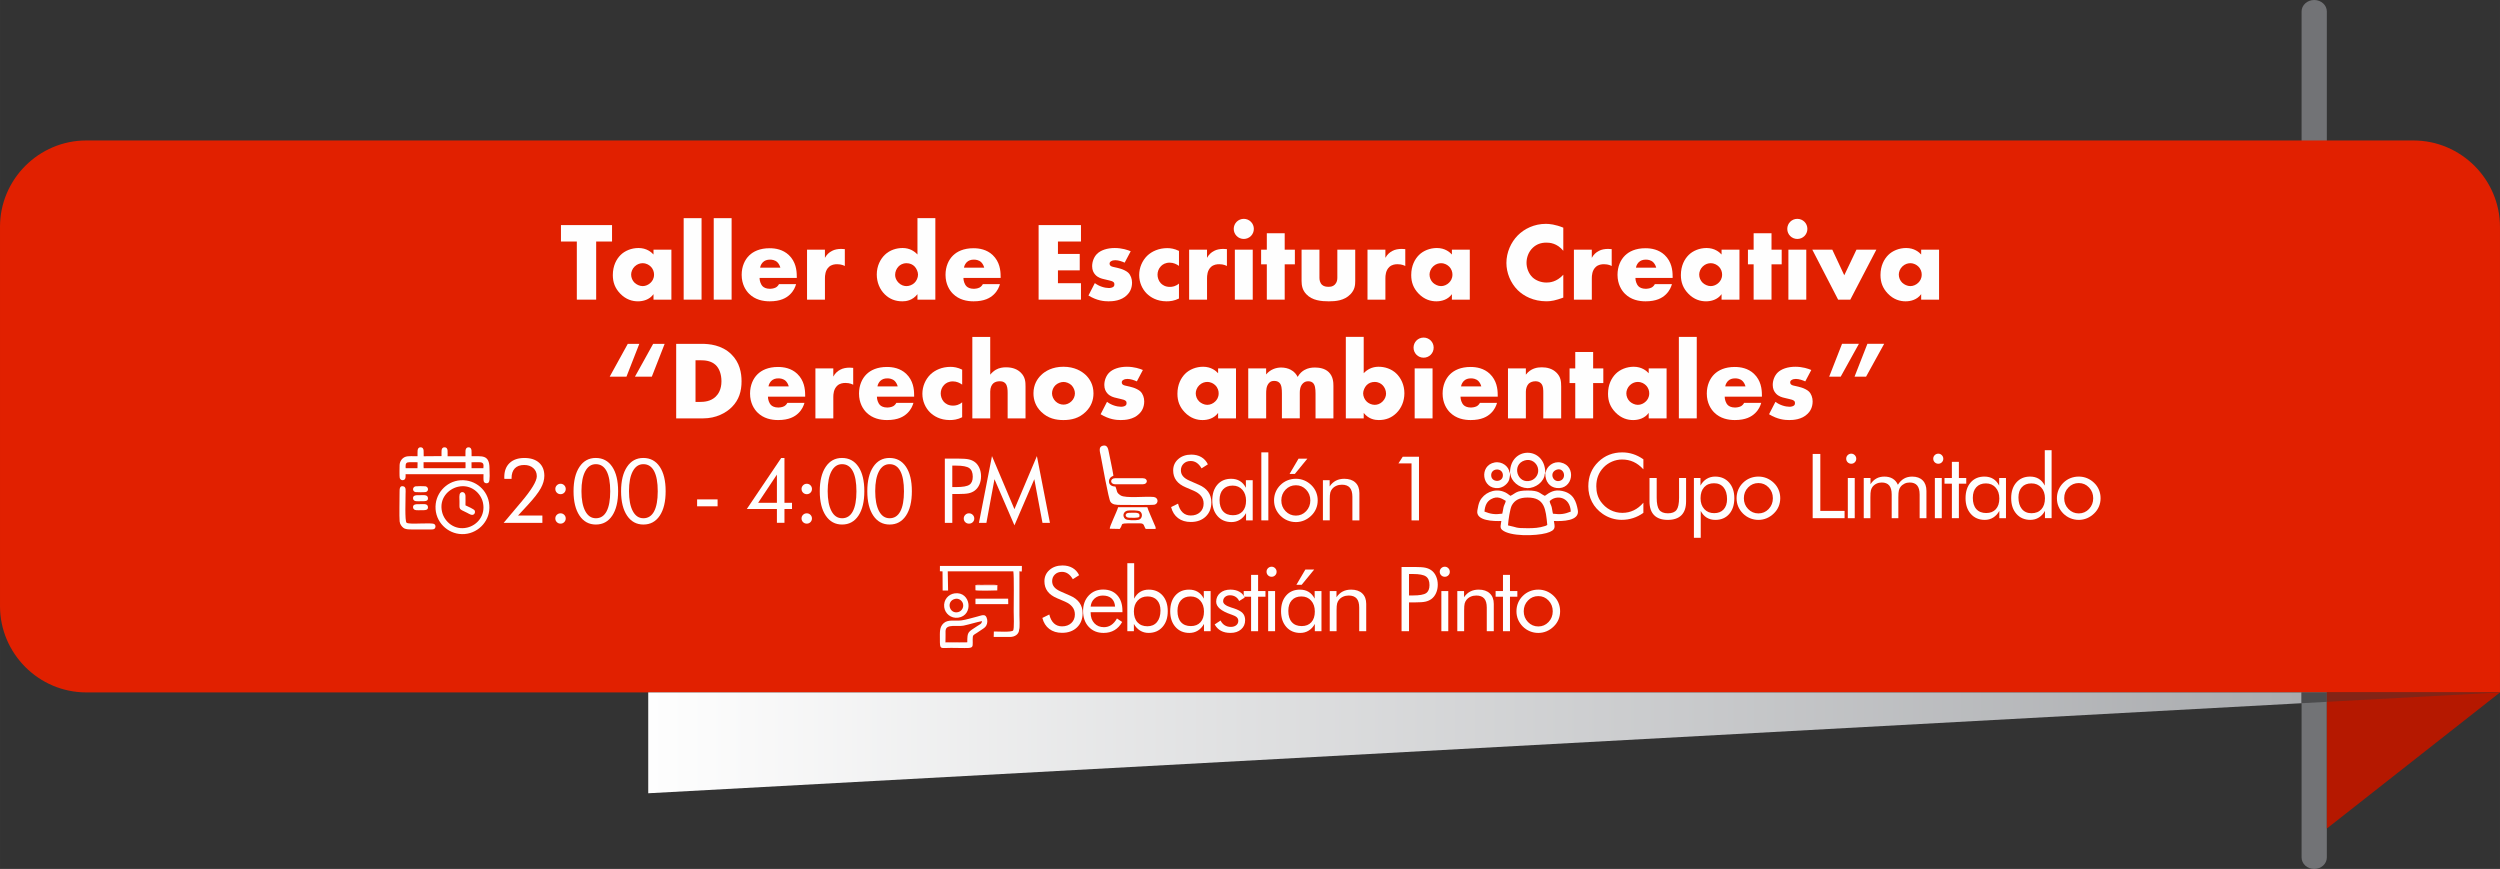 <?xml version="1.0" encoding="UTF-8"?>
<!DOCTYPE svg PUBLIC "-//W3C//DTD SVG 1.1//EN" "http://www.w3.org/Graphics/SVG/1.1/DTD/svg11.dtd">
<!-- Creator: CorelDRAW -->
<svg xmlns="http://www.w3.org/2000/svg" xml:space="preserve" width="96.147mm" height="33.419mm" version="1.1" style="shape-rendering:geometricPrecision; text-rendering:geometricPrecision; image-rendering:optimizeQuality; fill-rule:evenodd; clip-rule:evenodd"
viewBox="0 0 2215.41 770.04"
 xmlns:xlink="http://www.w3.org/1999/xlink"
 xmlns:xodm="http://www.corel.com/coreldraw/odm/2003">
 <rect x="0" y="0" width="2215.41" height="770.04" fill="#333333" stroke="none"/>
 <defs>
  <style type="text/css">
   <![CDATA[
    .fil4 {fill:#4B4B4D}
    .fil0 {fill:#727376}
    .fil5 {fill:#822416}
    .fil2 {fill:#B51800}
    .fil7 {fill:#FEFEFE}
    .fil1 {fill:#E12000;fill-rule:nonzero}
    .fil6 {fill:#FEFEFE;fill-rule:nonzero}
    .fil3 {fill:url(#id0)}
   ]]>
  </style>
  <linearGradient id="id0" gradientUnits="userSpaceOnUse" x1="2039.58" y1="613.55" x2="574.44" y2="613.55">
   <stop offset="0" style="stop-opacity:1; stop-color:#A9ABAE"/>
   <stop offset="1" style="stop-opacity:1; stop-color:#FEFEFE"/>
  </linearGradient>
 </defs>
 <g id="Capa_x0020_1">
  <g id="_2590070407072">
   <g id="_2626820128224">
    <g>
     <path class="fil0" d="M2050.77 0l0 0c6.18,0 11.19,4.56 11.19,10.17l0 749.7c0,5.61 -5.01,10.17 -11.19,10.17l0 0c-6.18,-0 -11.19,-4.56 -11.19,-10.18l0 -749.69c-0,-5.62 5.01,-10.17 11.19,-10.17z"/>
     <path class="fil1" d="M2138.68 124.48l-2062.21 0c-42.06,0 -76.47,34.41 -76.47,76.47l0 336.17c0,42.06 34.41,76.47 76.47,76.47l2138.93 0 0 -412.39c0,-42.2 -34.53,-76.72 -76.72,-76.72z"/>
     <polygon class="fil2" points="2061.95,613.6 2215.41,613.6 2061.95,734.22 "/>
     <polygon class="fil3" points="574.44,613.6 2039.58,613.6 2039.58,623.17 574.44,702.96 "/>
     <polygon class="fil4" points="2039.58,613.6 2061.95,613.6 2061.95,621.95 2039.58,623.17 "/>
     <polygon class="fil5" points="2061.95,613.6 2215.41,613.6 2061.95,621.95 "/>
    </g>
    <polygon class="fil6" points="542.36,214.03 542.36,199.47 497.1,199.47 497.1,214.03 511.16,214.03 511.16,265.53 528.3,265.53 528.3,214.03 "/>
    <path id="_1" class="fil6" d="M579.1 225.52c-1.88,-2.08 -6.14,-5.74 -13.27,-5.74 -6.34,0 -12.18,2.47 -15.94,6.24 -3.56,3.56 -6.83,9.41 -6.83,17.73 0,6.64 2.08,11.69 6.34,16.24 5.35,5.65 11.19,7.03 15.94,7.03 4.36,0 10.1,-1.29 13.77,-6.34l0 4.85 15.85 0 0 -44.27 -15.85 0 0 4.26zm-9.71 7.72c3.37,0 5.65,1.49 7.13,2.87 2.47,2.38 3.07,5.15 3.07,7.23 0,3.57 -1.58,5.74 -2.97,7.13 -1.98,1.98 -4.56,3.07 -7.13,3.07 -2.67,0 -5.45,-1.38 -7.13,-2.97 -1.98,-1.88 -3.07,-4.65 -3.07,-7.23 0,-2.28 0.99,-5.15 3.17,-7.23 2.28,-2.18 4.95,-2.87 6.93,-2.87z"/>
    <polygon id="_2" class="fil6" points="605.84,193.33 605.84,265.53 621.69,265.53 621.69,193.33 "/>
    <polygon id="_3" class="fil6" points="632.48,193.33 632.48,265.53 648.32,265.53 648.32,193.33 "/>
    <path id="_4" class="fil6" d="M706.06 244.63c0,-4.95 -0.79,-12.68 -7.03,-18.62 -5.25,-4.95 -11.88,-6.04 -17.03,-6.04 -8.72,0 -14.46,2.87 -18.12,6.44 -3.86,3.76 -6.64,9.71 -6.64,17.13 0,8.42 3.67,13.87 6.54,16.74 5.45,5.45 12.48,6.74 18.32,6.74 9.61,0 14.76,-2.97 18.02,-6.14 3.27,-3.17 4.65,-6.64 5.35,-9.11l-15.15 0c-0.69,1.38 -1.78,2.38 -2.77,2.97 -1.98,1.09 -4.76,1.19 -5.15,1.19 -3.56,0 -5.54,-1.19 -6.53,-2.18 -1.88,-1.88 -2.77,-5.05 -2.77,-7.43l32.98 0 0 -1.68zm-32.48 -7.43c0.3,-1.98 1.29,-3.56 2.38,-4.75 1.68,-1.68 3.76,-2.38 6.44,-2.38 1.59,0 4.46,0.3 6.54,2.38 1.19,1.19 2.18,3.07 2.58,4.75l-17.93 0z"/>
    <path id="_5" class="fil6" d="M715.18 265.53l15.85 0 0 -18.91c0,-2.38 0.2,-7.03 3.56,-10.1 2.28,-2.08 5.15,-2.38 7.23,-2.38 3.86,0 6.04,1.19 6.83,1.59l0 -14.95c-2.08,-0.1 -2.77,-0.2 -3.17,-0.2 -2.97,0 -5.84,0.5 -8.22,1.78 -2.38,1.19 -4.65,3.17 -6.24,6.14l0 -7.23 -15.85 0 0 44.27z"/>
    <path id="_6" class="fil6" d="M828.87 193.33l-15.85 0 0 32.19c-2.87,-3.07 -7.13,-5.74 -13.17,-5.74 -5.45,0 -11.29,1.78 -15.65,5.94 -4.06,3.86 -7.23,10 -7.23,17.53 0,7.03 2.68,13.27 7.13,17.63 4.16,4.06 9.21,6.14 15.55,6.14 3.07,0 8.91,-0.59 13.37,-6.34l0 4.85 15.85 0 0 -72.2zm-25.55 60.21c-2.28,0 -4.85,-0.79 -7.03,-2.97 -2.08,-2.08 -3.07,-4.65 -3.07,-6.93 0,-2.97 1.29,-5.74 3.07,-7.53 1.38,-1.39 3.66,-2.87 7.03,-2.87 2.97,0 5.45,1.09 7.23,2.97 1.59,1.68 2.97,4.65 2.97,7.13 0,2.68 -1.29,5.65 -3.37,7.53 -1.68,1.49 -4.26,2.67 -6.83,2.67z"/>
    <path id="_7" class="fil6" d="M886.71 244.63c0,-4.95 -0.79,-12.68 -7.03,-18.62 -5.25,-4.95 -11.88,-6.04 -17.03,-6.04 -8.72,0 -14.46,2.87 -18.12,6.44 -3.86,3.76 -6.64,9.71 -6.64,17.13 0,8.42 3.67,13.87 6.54,16.74 5.45,5.45 12.48,6.74 18.32,6.74 9.61,0 14.76,-2.97 18.02,-6.14 3.27,-3.17 4.65,-6.64 5.35,-9.11l-15.15 0c-0.69,1.38 -1.78,2.38 -2.77,2.97 -1.98,1.09 -4.76,1.19 -5.15,1.19 -3.56,0 -5.54,-1.19 -6.53,-2.18 -1.88,-1.88 -2.77,-5.05 -2.77,-7.43l32.98 0 0 -1.68zm-32.48 -7.43c0.3,-1.98 1.29,-3.56 2.38,-4.75 1.68,-1.68 3.76,-2.38 6.44,-2.38 1.59,0 4.46,0.3 6.54,2.38 1.19,1.19 2.18,3.07 2.58,4.75l-17.93 0z"/>
    <polygon id="_8" class="fil6" points="957.91,199.47 920.38,199.47 920.38,265.53 957.91,265.53 957.91,250.97 937.51,250.97 937.51,239.58 956.82,239.58 956.82,225.03 937.51,225.03 937.51,214.03 957.91,214.03 "/>
    <path id="_9" class="fil6" d="M964.55 261.87c7.63,4.65 13.87,5.15 17.83,5.15 3.66,0 11.19,-0.4 16.34,-5.55 2.18,-2.08 4.46,-5.65 4.46,-10.99 0,-3.27 -1.19,-6.74 -3.37,-8.81 -1.29,-1.29 -4.46,-2.87 -6.54,-3.47l-2.87 -0.79c-2.48,-0.69 -3.77,-0.69 -5.25,-1.29 -0.99,-0.4 -1.88,-1.09 -1.88,-2.48 0,-0.99 0.5,-1.68 1.39,-2.18 0.99,-0.59 2.08,-0.89 3.66,-0.89 2.87,0 6.14,1.19 8.32,2.18l5.35 -10.1c-2.57,-1.09 -7.62,-2.87 -14.16,-2.87 -6.54,0 -12.48,1.88 -15.85,5.35 -2.47,2.57 -4.16,6.53 -4.16,10.8 0,3.37 1.19,5.84 2.87,7.62 2.38,2.58 5.55,3.37 7.73,3.86l4.16 0.99c1.59,0.4 3.17,0.69 4.16,1.59 0.69,0.59 0.79,1.29 0.79,1.98 0,0.79 -0.1,1.38 -0.79,2.08 -0.99,0.89 -2.87,1.19 -4.06,1.19 -1.68,0 -4.16,-0.4 -6.14,-1.09 -2.18,-0.69 -4.46,-1.88 -6.34,-3.27l-5.65 10.99z"/>
    <path id="_10" class="fil6" d="M1044.77 251.27c-2.87,2.47 -5.84,2.97 -8.12,2.97 -4.06,0 -6.64,-1.78 -8.12,-3.37 -1.88,-2.08 -2.77,-4.95 -2.77,-7.43 0,-2.57 0.89,-5.45 3.07,-7.62 1.58,-1.59 3.96,-3.07 7.72,-3.07 3.37,0 6.14,1.39 8.22,2.87l0 -13.27c-3.96,-1.98 -7.53,-2.47 -10.3,-2.47 -7.53,0 -13.67,2.77 -17.83,6.73 -4.46,4.36 -7.13,10.6 -7.13,17.13 0,6.54 2.68,12.48 6.83,16.54 3.17,3.07 8.81,6.74 17.43,6.74 3.27,0 6.73,-0.4 10.99,-2.48l0 -13.27z"/>
    <path id="_11" class="fil6" d="M1053.78 265.53l15.85 0 0 -18.91c0,-2.38 0.2,-7.03 3.56,-10.1 2.28,-2.08 5.15,-2.38 7.23,-2.38 3.86,0 6.04,1.19 6.83,1.59l0 -14.95c-2.08,-0.1 -2.77,-0.2 -3.17,-0.2 -2.97,0 -5.84,0.5 -8.22,1.78 -2.38,1.19 -4.65,3.17 -6.24,6.14l0 -7.23 -15.85 0 0 44.27z"/>
    <path id="_12" class="fil6" d="M1094.28 221.26l0 44.27 15.85 0 0 -44.27 -15.85 0zm-0.99 -18.42c0,4.95 3.96,8.91 8.91,8.91 4.95,0 8.91,-3.96 8.91,-8.91 0,-4.95 -3.96,-8.91 -8.91,-8.91 -4.95,0 -8.91,3.96 -8.91,8.91z"/>
    <polygon id="_13" class="fil6" points="1147.47,234.24 1147.47,221.26 1138.45,221.26 1138.45,206.7 1122.61,206.7 1122.61,221.26 1117.56,221.26 1117.56,234.24 1122.61,234.24 1122.61,265.53 1138.45,265.53 1138.45,234.24 "/>
    <path id="_14" class="fil6" d="M1153.41 221.26l0 27.63c0,4.26 0.79,8.22 4.16,11.79 5.25,5.65 13.37,6.34 20,6.34 6.04,0 13.67,-0.59 19.12,-6.24 3.96,-4.06 4.26,-8.12 4.26,-11.88l0 -27.63 -15.85 0 0 24.76c0,1.98 -0.3,4.26 -2.28,6.24 -1.78,1.68 -3.66,1.88 -5.65,1.88 -1.88,0 -3.96,-0.3 -5.55,-1.68 -2.08,-1.88 -2.38,-4.66 -2.38,-6.44l0 -24.76 -15.85 0z"/>
    <path id="_15" class="fil6" d="M1211.84 265.53l15.85 0 0 -18.91c0,-2.38 0.2,-7.03 3.56,-10.1 2.28,-2.08 5.15,-2.38 7.23,-2.38 3.86,0 6.04,1.19 6.83,1.59l0 -14.95c-2.08,-0.1 -2.77,-0.2 -3.17,-0.2 -2.97,0 -5.84,0.5 -8.22,1.78 -2.38,1.19 -4.65,3.17 -6.24,6.14l0 -7.23 -15.85 0 0 44.27z"/>
    <path id="_16" class="fil6" d="M1286.61 225.52c-1.88,-2.08 -6.14,-5.74 -13.27,-5.74 -6.34,0 -12.18,2.47 -15.94,6.24 -3.56,3.56 -6.83,9.41 -6.83,17.73 0,6.64 2.08,11.69 6.34,16.24 5.35,5.65 11.19,7.03 15.94,7.03 4.36,0 10.1,-1.29 13.77,-6.34l0 4.85 15.85 0 0 -44.27 -15.85 0 0 4.26zm-9.71 7.72c3.37,0 5.65,1.49 7.13,2.87 2.47,2.38 3.07,5.15 3.07,7.23 0,3.57 -1.58,5.74 -2.97,7.13 -1.98,1.98 -4.56,3.07 -7.13,3.07 -2.67,0 -5.45,-1.38 -7.13,-2.97 -1.98,-1.88 -3.07,-4.65 -3.07,-7.23 0,-2.28 0.99,-5.15 3.17,-7.23 2.28,-2.18 4.95,-2.87 6.93,-2.87z"/>
    <path id="_17" class="fil6" d="M1385.35 243.45c-6.04,6.64 -12.38,6.93 -14.96,6.93 -4.85,0 -9.41,-1.88 -12.28,-4.56 -3.47,-3.27 -5.35,-8.32 -5.35,-12.88 0,-4.65 1.68,-9.8 5.74,-13.57 3.17,-2.87 6.93,-4.36 11.88,-4.36 2.87,0 9.41,0.4 14.96,7.23l0 -20.5c-7.13,-2.87 -12.28,-3.37 -15.45,-3.37 -10.3,0 -19.12,4.36 -24.96,10.3 -5.94,6.04 -10,14.95 -10,24.36 0,8.62 3.57,17.63 10,24.07 5.45,5.35 14.06,9.9 25.55,9.9 4.26,0 8.02,-0.79 14.86,-3.27l0 -20.3z"/>
    <path id="_18" class="fil6" d="M1394.76 265.53l15.85 0 0 -18.91c0,-2.38 0.2,-7.03 3.56,-10.1 2.28,-2.08 5.15,-2.38 7.23,-2.38 3.86,0 6.04,1.19 6.83,1.59l0 -14.95c-2.08,-0.1 -2.77,-0.2 -3.17,-0.2 -2.97,0 -5.84,0.5 -8.22,1.78 -2.38,1.19 -4.65,3.17 -6.24,6.14l0 -7.23 -15.85 0 0 44.27z"/>
    <path id="_19" class="fil6" d="M1482.21 244.63c0,-4.95 -0.79,-12.68 -7.03,-18.62 -5.25,-4.95 -11.88,-6.04 -17.03,-6.04 -8.72,0 -14.46,2.87 -18.12,6.44 -3.86,3.76 -6.64,9.71 -6.64,17.13 0,8.42 3.67,13.87 6.54,16.74 5.45,5.45 12.48,6.74 18.32,6.74 9.61,0 14.76,-2.97 18.02,-6.14 3.27,-3.17 4.65,-6.64 5.35,-9.11l-15.15 0c-0.69,1.38 -1.78,2.38 -2.77,2.97 -1.98,1.09 -4.76,1.19 -5.15,1.19 -3.56,0 -5.54,-1.19 -6.53,-2.18 -1.88,-1.88 -2.77,-5.05 -2.77,-7.43l32.98 0 0 -1.68zm-32.48 -7.43c0.3,-1.98 1.29,-3.56 2.38,-4.75 1.68,-1.68 3.76,-2.38 6.44,-2.38 1.59,0 4.46,0.3 6.54,2.38 1.19,1.19 2.18,3.07 2.58,4.75l-17.93 0z"/>
    <path id="_20" class="fil6" d="M1525.58 225.52c-1.88,-2.08 -6.14,-5.74 -13.27,-5.74 -6.34,0 -12.18,2.47 -15.94,6.24 -3.56,3.56 -6.83,9.41 -6.83,17.73 0,6.64 2.08,11.69 6.34,16.24 5.35,5.65 11.19,7.03 15.94,7.03 4.36,0 10.1,-1.29 13.77,-6.34l0 4.85 15.85 0 0 -44.27 -15.85 0 0 4.26zm-9.71 7.72c3.37,0 5.65,1.49 7.13,2.87 2.47,2.38 3.07,5.15 3.07,7.23 0,3.57 -1.58,5.74 -2.97,7.13 -1.98,1.98 -4.56,3.07 -7.13,3.07 -2.67,0 -5.45,-1.38 -7.13,-2.97 -1.98,-1.88 -3.07,-4.65 -3.07,-7.23 0,-2.28 0.99,-5.15 3.17,-7.23 2.28,-2.18 4.95,-2.87 6.93,-2.87z"/>
    <polygon id="_21" class="fil6" points="1578.87,234.24 1578.87,221.26 1569.85,221.26 1569.85,206.7 1554.01,206.7 1554.01,221.26 1548.96,221.26 1548.96,234.24 1554.01,234.24 1554.01,265.53 1569.85,265.53 1569.85,234.24 "/>
    <path id="_22" class="fil6" d="M1584.81 221.26l0 44.27 15.85 0 0 -44.27 -15.85 0zm-0.99 -18.42c0,4.95 3.96,8.91 8.91,8.91 4.95,0 8.91,-3.96 8.91,-8.91 0,-4.95 -3.96,-8.91 -8.91,-8.91 -4.95,0 -8.91,3.96 -8.91,8.91z"/>
    <polygon id="_23" class="fil6" points="1606,221.26 1628.88,265.53 1639.68,265.53 1662.75,221.26 1645.12,221.26 1634.33,243.94 1623.73,221.26 "/>
    <path id="_24" class="fil6" d="M1702.46 225.52c-1.88,-2.08 -6.14,-5.74 -13.27,-5.74 -6.34,0 -12.18,2.47 -15.94,6.24 -3.56,3.56 -6.83,9.41 -6.83,17.73 0,6.64 2.08,11.69 6.34,16.24 5.35,5.65 11.19,7.03 15.94,7.03 4.36,0 10.1,-1.29 13.77,-6.34l0 4.85 15.85 0 0 -44.27 -15.85 0 0 4.26zm-9.71 7.72c3.37,0 5.65,1.49 7.13,2.87 2.47,2.38 3.07,5.15 3.07,7.23 0,3.57 -1.58,5.74 -2.97,7.13 -1.98,1.98 -4.56,3.07 -7.13,3.07 -2.67,0 -5.45,-1.38 -7.13,-2.97 -1.98,-1.88 -3.07,-4.65 -3.07,-7.23 0,-2.28 0.99,-5.15 3.17,-7.23 2.28,-2.18 4.95,-2.87 6.93,-2.87z"/>
    <path id="_25" class="fil6" d="M589 304.7l-10.2 0 -16.14 29.12 14.95 0 11.39 -29.12zm-22.48 0l-10.2 0 -16.04 29.12 14.86 0 11.39 -29.12z"/>
    <path id="_26" class="fil6" d="M623.17 370.75c11.29,0 20.1,-4.75 25.35,-10 6.44,-6.44 8.62,-14.16 8.62,-22.88 0,-7.13 -1.49,-16.64 -9.21,-24.06 -8.52,-8.22 -19.61,-9.11 -26.24,-9.11l-22.48 0 0 66.06 23.97 0zm-6.83 -51.5l4.16 0c4.26,0 9.61,0.4 13.67,4.16 3.27,3.07 5.15,8.32 5.15,14.46 0,7.33 -2.87,11.49 -5.05,13.57 -4.46,4.36 -10.3,4.75 -14.46,4.75l-3.47 0 0 -36.94z"/>
    <path id="_27" class="fil6" d="M713.49 349.85c0,-4.95 -0.79,-12.68 -7.03,-18.62 -5.25,-4.95 -11.88,-6.04 -17.03,-6.04 -8.72,0 -14.46,2.87 -18.12,6.44 -3.86,3.76 -6.64,9.71 -6.64,17.13 0,8.42 3.67,13.87 6.54,16.74 5.45,5.45 12.48,6.74 18.32,6.74 9.61,0 14.76,-2.97 18.02,-6.14 3.27,-3.17 4.65,-6.64 5.35,-9.11l-15.15 0c-0.69,1.38 -1.78,2.38 -2.77,2.97 -1.98,1.09 -4.76,1.19 -5.15,1.19 -3.56,0 -5.54,-1.19 -6.53,-2.18 -1.88,-1.88 -2.77,-5.05 -2.77,-7.43l32.98 0 0 -1.68zm-32.48 -7.43c0.3,-1.98 1.29,-3.56 2.38,-4.75 1.68,-1.68 3.76,-2.38 6.44,-2.38 1.59,0 4.46,0.3 6.54,2.38 1.19,1.19 2.18,3.07 2.58,4.75l-17.93 0z"/>
    <path id="_28" class="fil6" d="M722.6 370.75l15.85 0 0 -18.91c0,-2.38 0.2,-7.03 3.56,-10.1 2.28,-2.08 5.15,-2.38 7.23,-2.38 3.86,0 6.04,1.19 6.83,1.59l0 -14.95c-2.08,-0.1 -2.77,-0.2 -3.17,-0.2 -2.97,0 -5.84,0.5 -8.22,1.78 -2.38,1.19 -4.65,3.17 -6.24,6.14l0 -7.23 -15.85 0 0 44.27z"/>
    <path id="_29" class="fil6" d="M810.05 349.85c0,-4.95 -0.79,-12.68 -7.03,-18.62 -5.25,-4.95 -11.88,-6.04 -17.03,-6.04 -8.72,0 -14.46,2.87 -18.12,6.44 -3.86,3.76 -6.64,9.71 -6.64,17.13 0,8.42 3.67,13.87 6.54,16.74 5.45,5.45 12.48,6.74 18.32,6.74 9.61,0 14.76,-2.97 18.02,-6.14 3.27,-3.17 4.65,-6.64 5.35,-9.11l-15.15 0c-0.69,1.38 -1.78,2.38 -2.77,2.97 -1.98,1.09 -4.76,1.19 -5.15,1.19 -3.56,0 -5.54,-1.19 -6.53,-2.18 -1.88,-1.88 -2.77,-5.05 -2.77,-7.43l32.98 0 0 -1.68zm-32.48 -7.43c0.3,-1.98 1.29,-3.56 2.38,-4.75 1.68,-1.68 3.76,-2.38 6.44,-2.38 1.59,0 4.46,0.3 6.54,2.38 1.19,1.19 2.18,3.07 2.58,4.75l-17.93 0z"/>
    <path id="_30" class="fil6" d="M852.64 356.49c-2.87,2.47 -5.84,2.97 -8.12,2.97 -4.06,0 -6.64,-1.78 -8.12,-3.37 -1.88,-2.08 -2.77,-4.95 -2.77,-7.43 0,-2.57 0.89,-5.45 3.07,-7.62 1.58,-1.59 3.96,-3.07 7.72,-3.07 3.37,0 6.14,1.39 8.22,2.87l0 -13.27c-3.96,-1.98 -7.53,-2.47 -10.3,-2.47 -7.53,0 -13.67,2.77 -17.83,6.73 -4.46,4.36 -7.13,10.6 -7.13,17.13 0,6.54 2.68,12.48 6.83,16.54 3.17,3.07 8.81,6.74 17.43,6.74 3.27,0 6.73,-0.4 10.99,-2.48l0 -13.27z"/>
    <path id="_31" class="fil6" d="M861.65 370.75l15.85 0 0 -23.77c0,-3.57 1.29,-5.94 2.67,-7.23 1.78,-1.59 4.06,-1.88 5.74,-1.88 1.59,0 3.57,0.2 5.05,1.88 1.78,1.98 1.98,5.35 1.98,8.62l0 22.38 15.85 0 0 -28.13c0,-4.26 -0.2,-8.42 -4.16,-12.38 -2.68,-2.68 -6.83,-4.75 -13.07,-4.75 -2.77,0 -6.04,0.4 -9.11,2.18 -1.88,1.09 -3.76,2.87 -4.95,4.36l0 -33.47 -15.85 0 0 72.2z"/>
    <path id="_32" class="fil6" d="M942.46 338.47c2.48,0 5.25,1.19 7.03,2.87 1.98,1.98 3.07,4.85 3.07,7.23 0,2.58 -1.09,5.15 -3.07,7.03 -1.88,1.88 -4.46,2.97 -7.03,2.97 -2.67,0 -5.25,-1.09 -7.13,-2.97 -1.78,-1.78 -3.07,-4.36 -3.07,-7.03 0,-2.57 1.09,-5.35 3.07,-7.23 1.78,-1.68 4.56,-2.87 7.13,-2.87zm26.54 10.1c0,-7.92 -3.56,-13.07 -6.83,-16.24 -3.66,-3.47 -10,-7.33 -19.81,-7.33 -9.61,0 -16.04,3.76 -19.71,7.33 -3.27,3.17 -6.83,8.32 -6.83,16.24 0,5.94 1.98,11.59 6.83,16.34 6.14,6.04 13.27,7.33 19.71,7.33 7.13,0 13.97,-1.59 19.81,-7.33 4.85,-4.75 6.83,-10.4 6.83,-16.34z"/>
    <path id="_33" class="fil6" d="M975.34 367.09c7.63,4.65 13.87,5.15 17.83,5.15 3.66,0 11.19,-0.4 16.34,-5.55 2.18,-2.08 4.46,-5.65 4.46,-10.99 0,-3.27 -1.19,-6.74 -3.37,-8.81 -1.29,-1.29 -4.46,-2.87 -6.54,-3.47l-2.87 -0.79c-2.48,-0.69 -3.77,-0.69 -5.25,-1.29 -0.99,-0.4 -1.88,-1.09 -1.88,-2.48 0,-0.99 0.5,-1.68 1.39,-2.18 0.99,-0.59 2.08,-0.89 3.66,-0.89 2.87,0 6.14,1.19 8.32,2.18l5.35 -10.1c-2.57,-1.09 -7.62,-2.87 -14.16,-2.87 -6.54,0 -12.48,1.88 -15.85,5.35 -2.47,2.57 -4.16,6.53 -4.16,10.8 0,3.37 1.19,5.84 2.87,7.62 2.38,2.58 5.55,3.37 7.73,3.86l4.16 0.99c1.59,0.4 3.17,0.69 4.16,1.59 0.69,0.59 0.79,1.29 0.79,1.98 0,0.79 -0.1,1.38 -0.79,2.08 -0.99,0.89 -2.87,1.19 -4.06,1.19 -1.68,0 -4.16,-0.4 -6.14,-1.09 -2.18,-0.69 -4.46,-1.88 -6.34,-3.27l-5.65 10.99z"/>
    <path id="_34" class="fil6" d="M1079.43 330.74c-1.88,-2.08 -6.14,-5.74 -13.27,-5.74 -6.34,0 -12.18,2.47 -15.94,6.24 -3.56,3.56 -6.83,9.41 -6.83,17.73 0,6.64 2.08,11.69 6.34,16.24 5.35,5.65 11.19,7.03 15.94,7.03 4.36,0 10.1,-1.29 13.77,-6.34l0 4.85 15.85 0 0 -44.27 -15.85 0 0 4.26zm-9.7 7.72c3.37,0 5.65,1.49 7.13,2.87 2.47,2.38 3.07,5.15 3.07,7.23 0,3.57 -1.58,5.74 -2.97,7.13 -1.98,1.98 -4.56,3.07 -7.13,3.07 -2.67,0 -5.45,-1.38 -7.13,-2.97 -1.98,-1.88 -3.07,-4.65 -3.07,-7.23 0,-2.28 0.99,-5.15 3.17,-7.23 2.28,-2.18 4.95,-2.87 6.93,-2.87z"/>
    <path id="_35" class="fil6" d="M1106.17 370.75l15.85 0 0 -21.89c0,-2.77 0,-7.03 2.77,-9.71 1.29,-1.29 2.68,-1.59 4.36,-1.59 1.58,0 3.37,0.3 4.75,1.78 1.78,1.88 2.08,5.25 2.08,9.51l0 21.89 15.84 0 0 -22.68c0,-2.18 0.2,-5.84 2.87,-8.42 1.38,-1.29 2.87,-1.78 4.65,-1.78 2.08,0 3.27,0.69 4.16,1.49 1.78,1.68 2.28,4.85 2.28,9.51l0 21.89 15.84 0 0 -28.82c0,-3.07 -0.2,-8.32 -4.16,-12.18 -3.66,-3.56 -9.01,-4.06 -12.28,-4.06 -2.97,0 -6.04,0.4 -9.21,2.18 -1.98,1.09 -4.26,2.97 -6.04,6.14 -1.09,-2.18 -2.87,-4.65 -6.14,-6.34 -2.38,-1.29 -5.35,-1.98 -8.52,-1.98 -4.36,0 -9.51,1.58 -13.27,6.14l0 -5.35 -15.85 0 0 44.27z"/>
    <path id="_36" class="fil6" d="M1192.62 298.55l0 72.2 15.85 0 0 -4.85c4.46,5.74 10.3,6.34 13.37,6.34 6.34,0 11.39,-2.08 15.55,-6.14 4.46,-4.36 7.13,-10.6 7.13,-17.63 0,-7.53 -3.17,-13.67 -7.23,-17.53 -4.36,-4.16 -10.2,-5.94 -15.65,-5.94 -6.04,0 -10.3,2.67 -13.17,5.74l0 -32.19 -15.85 0zm25.55 60.21c-2.57,0 -5.15,-1.19 -6.83,-2.67 -2.08,-1.88 -3.37,-4.85 -3.37,-7.53 0,-2.47 1.39,-5.45 2.97,-7.13 1.78,-1.88 4.26,-2.97 7.23,-2.97 3.37,0 5.65,1.49 7.03,2.87 1.78,1.78 3.07,4.56 3.07,7.53 0,2.28 -0.99,4.85 -3.07,6.93 -2.18,2.18 -4.75,2.97 -7.03,2.97z"/>
    <path id="_37" class="fil6" d="M1253.63 326.48l0 44.27 15.85 0 0 -44.27 -15.85 0zm-0.99 -18.42c0,4.95 3.96,8.91 8.91,8.91 4.95,0 8.91,-3.96 8.91,-8.91 0,-4.95 -3.96,-8.91 -8.91,-8.91 -4.95,0 -8.91,3.96 -8.91,8.91z"/>
    <path id="_38" class="fil6" d="M1327.21 349.85c0,-4.95 -0.79,-12.68 -7.03,-18.62 -5.25,-4.95 -11.88,-6.04 -17.03,-6.04 -8.72,0 -14.46,2.87 -18.12,6.44 -3.86,3.76 -6.64,9.71 -6.64,17.13 0,8.42 3.67,13.87 6.54,16.74 5.45,5.45 12.48,6.74 18.32,6.74 9.61,0 14.76,-2.97 18.02,-6.14 3.27,-3.17 4.65,-6.64 5.35,-9.11l-15.15 0c-0.69,1.38 -1.78,2.38 -2.77,2.97 -1.98,1.09 -4.76,1.19 -5.15,1.19 -3.56,0 -5.54,-1.19 -6.53,-2.18 -1.88,-1.88 -2.77,-5.05 -2.77,-7.43l32.98 0 0 -1.68zm-32.48 -7.43c0.3,-1.98 1.29,-3.56 2.38,-4.75 1.68,-1.68 3.76,-2.38 6.44,-2.38 1.59,0 4.46,0.3 6.54,2.38 1.19,1.19 2.18,3.07 2.58,4.75l-17.93 0z"/>
    <path id="_39" class="fil6" d="M1336.32 370.75l15.85 0 0 -23.77c0,-2.68 0.99,-5.55 2.57,-7.03 1.29,-1.19 3.37,-2.08 5.84,-2.08 1.59,0 3.57,0.3 5.05,1.88 2.08,2.18 1.98,6.04 1.98,8.62l0 22.38 15.85 0 0 -28.13c0,-4.85 -0.4,-8.62 -4.16,-12.38 -3.67,-3.67 -8.52,-4.75 -13.07,-4.75 -3.86,0 -9.71,0.79 -14.06,6.53l0 -5.55 -15.85 0 0 44.27z"/>
    <polygon id="_40" class="fil6" points="1420.8,339.46 1420.8,326.48 1411.79,326.48 1411.79,311.92 1395.94,311.92 1395.94,326.48 1390.89,326.48 1390.89,339.46 1395.94,339.46 1395.94,370.75 1411.79,370.75 1411.79,339.46 "/>
    <path id="_41" class="fil6" d="M1461.01 330.74c-1.88,-2.08 -6.14,-5.74 -13.27,-5.74 -6.34,0 -12.18,2.47 -15.94,6.24 -3.56,3.56 -6.83,9.41 -6.83,17.73 0,6.64 2.08,11.69 6.34,16.24 5.35,5.65 11.19,7.03 15.94,7.03 4.36,0 10.1,-1.29 13.77,-6.34l0 4.85 15.85 0 0 -44.27 -15.85 0 0 4.26zm-9.71 7.72c3.37,0 5.65,1.49 7.13,2.87 2.47,2.38 3.07,5.15 3.07,7.23 0,3.57 -1.58,5.74 -2.97,7.13 -1.98,1.98 -4.56,3.07 -7.13,3.07 -2.67,0 -5.45,-1.38 -7.13,-2.97 -1.98,-1.88 -3.07,-4.65 -3.07,-7.23 0,-2.28 0.99,-5.15 3.17,-7.23 2.28,-2.18 4.95,-2.87 6.93,-2.87z"/>
    <polygon id="_42" class="fil6" points="1487.75,298.55 1487.75,370.75 1503.6,370.75 1503.6,298.55 "/>
    <path id="_43" class="fil6" d="M1561.33 349.85c0,-4.95 -0.79,-12.68 -7.03,-18.62 -5.25,-4.95 -11.88,-6.04 -17.03,-6.04 -8.72,0 -14.46,2.87 -18.12,6.44 -3.86,3.76 -6.64,9.71 -6.64,17.13 0,8.42 3.67,13.87 6.54,16.74 5.45,5.45 12.48,6.74 18.32,6.74 9.61,0 14.76,-2.97 18.02,-6.14 3.27,-3.17 4.65,-6.64 5.35,-9.11l-15.15 0c-0.69,1.38 -1.78,2.38 -2.77,2.97 -1.98,1.09 -4.76,1.19 -5.15,1.19 -3.56,0 -5.54,-1.19 -6.53,-2.18 -1.88,-1.88 -2.77,-5.05 -2.77,-7.43l32.98 0 0 -1.68zm-32.48 -7.43c0.3,-1.98 1.29,-3.56 2.38,-4.75 1.68,-1.68 3.76,-2.38 6.44,-2.38 1.59,0 4.46,0.3 6.54,2.38 1.19,1.19 2.18,3.07 2.58,4.75l-17.93 0z"/>
    <path id="_44" class="fil6" d="M1567.67 367.09c7.63,4.65 13.87,5.15 17.83,5.15 3.66,0 11.19,-0.4 16.34,-5.55 2.18,-2.08 4.46,-5.65 4.46,-10.99 0,-3.27 -1.19,-6.74 -3.37,-8.81 -1.29,-1.29 -4.46,-2.87 -6.54,-3.47l-2.87 -0.79c-2.48,-0.69 -3.77,-0.69 -5.25,-1.29 -0.99,-0.4 -1.88,-1.09 -1.88,-2.48 0,-0.99 0.5,-1.68 1.39,-2.18 0.99,-0.59 2.08,-0.89 3.66,-0.89 2.87,0 6.14,1.19 8.32,2.18l5.35 -10.1c-2.57,-1.09 -7.62,-2.87 -14.16,-2.87 -6.54,0 -12.48,1.88 -15.85,5.35 -2.47,2.57 -4.16,6.53 -4.16,10.8 0,3.37 1.19,5.84 2.87,7.62 2.38,2.58 5.55,3.37 7.73,3.86l4.16 0.99c1.59,0.4 3.17,0.69 4.16,1.59 0.69,0.59 0.79,1.29 0.79,1.98 0,0.79 -0.1,1.38 -0.79,2.08 -0.99,0.89 -2.87,1.19 -4.06,1.19 -1.68,0 -4.16,-0.4 -6.14,-1.09 -2.18,-0.69 -4.46,-1.88 -6.34,-3.27l-5.65 10.99z"/>
    <path id="_45" class="fil6" d="M1620.95 333.81l10.2 0 16.14 -29.12 -14.95 0 -11.39 29.12zm22.48 0l10.2 0 16.04 -29.12 -14.86 0 -11.39 29.12z"/>
    <g>
     <g>
      <g>
       <path class="fil7" d="M1336.34 465.58c0.21,-4.15 1.74,-14.9 3.45,-17.88 2.57,-4.47 6.67,-6.79 13.95,-6.79 15.22,0 16.02,10.26 17.4,24.26l-1.09 0.65c-0.2,0.09 -0.66,0.24 -0.88,0.32 -5.28,1.7 -9.89,1.95 -15.43,1.94 -11.43,-0.02 -8.52,-0.66 -17.4,-2.49zm36.95 -21.53c5.74,-5.8 18.05,-3.99 18.69,9.3 -5.55,2.24 -9.11,2.73 -15.78,1.88 -0.58,-1.94 -0.64,-3.95 -1.16,-5.89 -0.5,-1.88 -1.74,-3.71 -1.76,-5.29zm-57.81 9.32c0.44,-5.66 2.34,-9.14 5.98,-11.1 5.69,-3.06 9.17,-0.53 12.9,1.59 -0.35,2.05 -1.38,3.38 -1.94,5.45 -0.52,1.93 -0.59,3.97 -1.15,5.9 -6.65,0.91 -10.24,0.32 -15.79,-1.85zm23.01 -13.99c-2.1,-1.46 -3.48,-2.85 -6.69,-3.9 -8.03,-2.65 -16.79,1.44 -20.38,8.49 -1.17,2.29 -1.71,5.43 -2.24,8.4 -1.65,9.37 14.91,9.59 21.26,9.3 -0.34,3.11 -1.58,5.91 0.6,7.83 6.97,6.11 29.95,5.51 39.3,2.91 9.53,-2.66 7.18,-6 6.67,-10.74 6.77,0.31 23.07,0.29 21.18,-9.69 -1.41,-7.5 -3.7,-14.81 -13.91,-16.94 -6.96,-1.45 -10.82,1.16 -15.29,4.36 -5.04,-2.32 -4.71,-4.72 -15.25,-4.72 -10.47,0 -10.24,2.34 -15.26,4.72z"/>
       <path class="fil7" d="M1351.17 408.01c5.67,-1.7 10.3,1.98 11.56,6.3 1.62,5.56 -2,10.25 -6.07,11.54 -12.06,3.84 -17.55,-14.24 -5.49,-17.84zm-13.07 10.58l0.4 1.25c0.44,6.62 7.66,12.53 14.84,12.72 7.54,0.2 15.2,-5.9 15.55,-12.57l0.48 -1.39c-0.38,-23.14 -30.84,-23.23 -31.27,0z"/>
       <path class="fil7" d="M1321.46 421.75c-0.71,-7.05 9.73,-7.73 10.33,-1.13 0.63,6.95 -9.7,7.35 -10.33,1.13zm16.8 -1.76l-0.59 -1.39c-0.61,-5.21 -6.57,-9.97 -13.06,-8.8 -14.24,2.57 -11.48,24.11 3.2,22.69 3.39,-0.33 5.8,-2.13 7.39,-3.85 2.5,-2.71 2.41,-4.51 3.06,-8.65z"/>
       <path class="fil7" d="M1379.36 416.25c6.54,-2.34 9.22,7.32 3.52,9.64 -6.54,2.65 -10.57,-7.12 -3.52,-9.64zm-9.58 2.29l-0.37 1.43c-0.01,6.8 3.83,11.72 9.93,12.48 14.68,1.83 18,-19.55 3.85,-22.58 -6.71,-1.44 -12.53,3.41 -13.41,8.67z"/>
       <polygon class="fil7" points="1368.9,419.98 1369.41,419.97 1369.77,418.54 1369.38,418.59 "/>
       <polygon class="fil7" points="1338.26,419.99 1338.51,419.84 1338.11,418.59 1337.68,418.6 "/>
      </g>
      <path class="fil6" d="M1456.29 415.88c-2.72,-2.96 -5.62,-5.15 -8.7,-6.56 -3.09,-1.42 -6.5,-2.12 -10.23,-2.12 -3.01,0 -5.94,0.61 -8.81,1.83 -2.85,1.22 -5.35,2.92 -7.44,5.09 -2.18,2.26 -3.81,4.78 -4.9,7.56 -1.09,2.79 -1.63,5.86 -1.63,9.24 0,2.64 0.32,5.08 0.97,7.31 0.65,2.23 1.62,4.27 2.92,6.14 2.28,3.24 5.08,5.73 8.41,7.48 3.33,1.75 6.93,2.63 10.79,2.63 3.63,0 7,-0.76 10.11,-2.26 3.12,-1.5 5.96,-3.74 8.52,-6.73l0 8.98c-2.82,2.04 -5.86,3.59 -9.12,4.64 -3.25,1.05 -6.62,1.56 -10.1,1.56 -3,0 -5.93,-0.45 -8.78,-1.34 -2.85,-0.89 -5.52,-2.2 -8.01,-3.91 -4.14,-2.87 -7.31,-6.41 -9.5,-10.6 -2.19,-4.21 -3.29,-8.81 -3.29,-13.84 0,-4.38 0.73,-8.37 2.2,-11.95 1.46,-3.59 3.69,-6.85 6.7,-9.78 2.91,-2.8 6.12,-4.9 9.65,-6.28 3.53,-1.39 7.38,-2.08 11.54,-2.08 3.3,0 6.49,0.5 9.57,1.5 3.09,1 6.13,2.53 9.14,4.63l0 8.84z"/>
      <path id="_1_0" class="fil6" d="M1468.11 423.6l0 17.51c0,5.11 0.76,8.68 2.27,10.72 1.53,2.03 4.07,3.05 7.68,3.05 3.6,0 6.14,-1.01 7.64,-3.01 1.49,-2.02 2.23,-5.6 2.23,-10.76l0 -17.51 6.21 0 0 20.78c0,5.36 -1.37,9.42 -4.11,12.18 -2.75,2.76 -6.79,4.14 -12.13,4.14 -5.28,0 -9.3,-1.38 -12.05,-4.15 -2.75,-2.77 -4.12,-6.83 -4.12,-12.17l0 -20.78 6.37 0z"/>
      <path id="_2_1" class="fil6" d="M1506.97 441.52c0,3.99 1.1,7.19 3.3,9.61 2.2,2.4 5.12,3.61 8.76,3.61 3.54,0 6.34,-1.1 8.37,-3.3 2.03,-2.2 3.05,-5.25 3.05,-9.17 0,-4.38 -1.02,-7.81 -3.05,-10.31 -2.03,-2.48 -4.87,-3.73 -8.49,-3.73 -3.71,0 -6.62,1.18 -8.76,3.54 -2.12,2.35 -3.18,5.6 -3.18,9.75zm-5.89 35.03l0 -52.94 5.81 0 0 6.71c1.38,-2.57 3.2,-4.55 5.44,-5.92 2.26,-1.38 4.78,-2.07 7.55,-2.07 5.14,0 9.25,1.75 12.35,5.26 3.12,3.49 4.67,8.13 4.67,13.9 0,5.89 -1.53,10.56 -4.56,14.03 -3.05,3.46 -7.13,5.19 -12.24,5.19 -2.92,0 -5.48,-0.66 -7.65,-2 -2.18,-1.33 -3.94,-3.32 -5.32,-5.94l0 23.79 -6.05 0z"/>
      <path id="_3_2" class="fil6" d="M1545.35 441.52c0,3.76 1.26,6.94 3.77,9.54 2.52,2.62 5.57,3.91 9.14,3.91 3.56,0 6.58,-1.3 9.07,-3.91 2.48,-2.6 3.73,-5.78 3.73,-9.54 0,-3.76 -1.25,-6.94 -3.73,-9.54 -2.49,-2.62 -5.52,-3.91 -9.07,-3.91 -3.6,0 -6.65,1.3 -9.16,3.91 -2.51,2.6 -3.75,5.78 -3.75,9.54zm-6.45 -0.03c0,-2.61 0.48,-5.08 1.43,-7.4 0.97,-2.31 2.36,-4.38 4.21,-6.2 1.85,-1.82 3.93,-3.2 6.26,-4.14 2.34,-0.94 4.82,-1.42 7.47,-1.42 2.59,0 5.04,0.48 7.36,1.43 2.32,0.97 4.42,2.36 6.32,4.21 1.85,1.79 3.24,3.83 4.21,6.16 0.96,2.32 1.43,4.78 1.43,7.36 0,2.6 -0.48,5.04 -1.43,7.34 -0.97,2.29 -2.36,4.34 -4.21,6.12 -1.9,1.87 -4.01,3.29 -6.35,4.29 -2.35,0.98 -4.79,1.47 -7.32,1.47 -2.63,0 -5.11,-0.49 -7.46,-1.46 -2.35,-0.97 -4.43,-2.36 -6.28,-4.18 -1.84,-1.87 -3.24,-3.94 -4.21,-6.22 -0.96,-2.28 -1.43,-4.72 -1.43,-7.35z"/>
      <polygon id="_4_3" class="fil6" points="1606.33,459.19 1606.33,402.27 1613.1,402.27 1613.1,452.74 1634.6,452.74 1634.6,459.19 "/>
      <path id="_5_4" class="fil6" d="M1636.04 406.46c0,-1.21 0.44,-2.26 1.3,-3.13 0.88,-0.86 1.94,-1.3 3.18,-1.3 1.21,0 2.25,0.44 3.13,1.33 0.86,0.88 1.3,1.94 1.3,3.18 0,1.22 -0.42,2.27 -1.29,3.12 -0.85,0.86 -1.91,1.29 -3.14,1.29 -1.25,0 -2.31,-0.43 -3.18,-1.29 -0.86,-0.85 -1.3,-1.92 -1.3,-3.2zm1.43 52.73l0 -35.59 6.13 0 0 35.59 -6.13 0z"/>
      <path id="_6_5" class="fil6" d="M1701.12 459.19l0 -20.95c0,-3.61 -0.73,-6.28 -2.18,-8.03 -1.45,-1.75 -3.68,-2.63 -6.68,-2.63 -1.63,0 -3.15,0.33 -4.52,1 -1.38,0.66 -2.56,1.59 -3.52,2.81 -0.69,0.93 -1.2,2.02 -1.51,3.27 -0.3,1.25 -0.46,3.29 -0.46,6.14l0 18.39 -5.89 0 0 -20.95c0,-3.61 -0.73,-6.28 -2.18,-8.03 -1.45,-1.75 -3.68,-2.63 -6.68,-2.63 -1.63,0 -3.16,0.33 -4.56,1 -1.41,0.66 -2.59,1.59 -3.56,2.81 -0.66,0.92 -1.15,1.97 -1.45,3.15 -0.3,1.19 -0.45,3.29 -0.45,6.26l0 18.39 -5.89 0 0 -35.59 5.97 0 0 5.49c1.47,-2.28 3.24,-3.98 5.28,-5.09 2.04,-1.12 4.41,-1.67 7.07,-1.67 2.88,0 5.33,0.61 7.35,1.85 2.02,1.23 3.54,3.04 4.59,5.39 1.53,-2.43 3.33,-4.25 5.41,-5.44 2.1,-1.2 4.51,-1.79 7.26,-1.79 3.97,0 7.06,1.12 9.29,3.34 2.23,2.23 3.34,5.33 3.34,9.3l0 24.21 -6.05 0z"/>
      <path id="_7_6" class="fil6" d="M1713.17 406.46c0,-1.21 0.44,-2.26 1.3,-3.13 0.88,-0.86 1.94,-1.3 3.18,-1.3 1.21,0 2.25,0.44 3.13,1.33 0.86,0.88 1.3,1.94 1.3,3.18 0,1.22 -0.42,2.27 -1.29,3.12 -0.85,0.86 -1.91,1.29 -3.14,1.29 -1.25,0 -2.31,-0.43 -3.18,-1.29 -0.86,-0.85 -1.3,-1.92 -1.3,-3.2zm1.43 52.73l0 -35.59 6.13 0 0 35.59 -6.13 0z"/>
      <polygon id="_8_7" class="fil6" points="1729.69,428.62 1723.16,428.62 1723.16,423.6 1729.69,423.6 1729.69,409.27 1735.89,409.27 1735.89,423.6 1742.42,423.6 1742.42,428.62 1735.89,428.62 1735.89,459.19 1729.69,459.19 "/>
      <path id="_9_8" class="fil6" d="M1771.73 441.75c0,-4.02 -1.1,-7.26 -3.29,-9.7 -2.19,-2.45 -5.04,-3.68 -8.57,-3.68 -3.65,0 -6.5,1.13 -8.54,3.38 -2.06,2.25 -3.08,5.4 -3.08,9.44 0,4.3 1.03,7.62 3.09,9.94 2.06,2.34 4.99,3.5 8.77,3.5 3.62,0 6.47,-1.13 8.53,-3.4 2.06,-2.27 3.09,-5.44 3.09,-9.5zm5.89 -18.15l0 35.59 -5.89 0 0 -6.45c-1.42,2.59 -3.25,4.56 -5.47,5.92 -2.22,1.37 -4.7,2.04 -7.44,2.04 -5.09,0 -9.22,-1.75 -12.34,-5.27 -3.12,-3.52 -4.68,-8.16 -4.68,-13.94 0,-5.85 1.51,-10.51 4.55,-13.97 3.03,-3.46 7.09,-5.19 12.17,-5.19 2.97,0 5.56,0.66 7.75,2 2.19,1.34 3.97,3.34 5.31,5.98l0 -6.71 6.05 0z"/>
      <path id="_10_9" class="fil6" d="M1812.17 441.59c0,-3.97 -1.1,-7.16 -3.3,-9.58 -2.2,-2.43 -5.11,-3.64 -8.72,-3.64 -3.6,0 -6.41,1.1 -8.43,3.3 -2.03,2.2 -3.04,5.24 -3.04,9.13 0,4.38 1.02,7.81 3.06,10.28 2.06,2.48 4.88,3.72 8.48,3.72 3.74,0 6.66,-1.17 8.77,-3.5 2.11,-2.32 3.17,-5.57 3.17,-9.71zm5.89 -42.67l0 60.26 -5.89 0 0 -6.44c-1.41,2.56 -3.21,4.53 -5.44,5.89 -2.23,1.37 -4.72,2.06 -7.47,2.06 -5.11,0 -9.22,-1.75 -12.34,-5.27 -3.12,-3.52 -4.68,-8.16 -4.68,-13.94 0,-5.82 1.53,-10.48 4.59,-13.94 3.05,-3.47 7.12,-5.21 12.21,-5.21 2.95,0 5.52,0.66 7.7,2 2.18,1.34 3.93,3.34 5.28,5.98l0 -31.39 6.05 0z"/>
      <path id="_11_10" class="fil6" d="M1829.22 441.52c0,3.76 1.26,6.94 3.77,9.54 2.52,2.62 5.57,3.91 9.14,3.91 3.56,0 6.58,-1.3 9.07,-3.91 2.48,-2.6 3.73,-5.78 3.73,-9.54 0,-3.76 -1.25,-6.94 -3.73,-9.54 -2.49,-2.62 -5.52,-3.91 -9.07,-3.91 -3.6,0 -6.65,1.3 -9.16,3.91 -2.51,2.6 -3.75,5.78 -3.75,9.54zm-6.45 -0.03c0,-2.61 0.48,-5.08 1.43,-7.4 0.97,-2.31 2.36,-4.38 4.21,-6.2 1.85,-1.82 3.93,-3.2 6.26,-4.14 2.34,-0.94 4.82,-1.42 7.47,-1.42 2.59,0 5.04,0.48 7.36,1.43 2.32,0.97 4.42,2.36 6.32,4.21 1.85,1.79 3.24,3.83 4.21,6.16 0.96,2.32 1.43,4.78 1.43,7.36 0,2.6 -0.48,5.04 -1.43,7.34 -0.97,2.29 -2.36,4.34 -4.21,6.12 -1.9,1.87 -4.01,3.29 -6.35,4.29 -2.35,0.98 -4.79,1.47 -7.32,1.47 -2.63,0 -5.11,-0.49 -7.46,-1.46 -2.35,-0.97 -4.43,-2.36 -6.28,-4.18 -1.84,-1.87 -3.24,-3.94 -4.21,-6.22 -0.96,-2.28 -1.43,-4.72 -1.43,-7.35z"/>
     </g>
     <g>
      <g>
       <path class="fil7" d="M417.83 409.66c2.23,-0.12 4.74,-0.09 6.99,-0.06 3.78,0.04 3.91,1.89 3.52,5.32l-10.47 -0.02 -0.03 -5.24zm-42.49 -0.05l-0.91 0 37.36 0 0.73 0 0.03 4.1 -0.09 1.21 -37.36 0 0.36 0 -0.11 -1.22 0 -4.09zm-15.93 3.43c0,-2.45 0.86,-3.43 3.34,-3.43l6.01 -0.01 1.29 0.09 -0.11 5.23 -10.43 0.01 -0.09 -1.22 0 -0.67zm10.57 -8.78c-3.25,0.18 -8.21,-0.5 -11.01,0.66 -2.53,1.05 -4.69,3.68 -4.85,7.12 -0.09,1.76 -0.21,10.31 0.11,11.55 0.38,1.49 2.1,2.53 3.93,1.56 1.53,-0.82 1.26,-2.87 1.26,-4.92l69.04 0c0,1.48 -0.22,5.44 0.29,6.56 0.73,1.63 3.06,1.9 4.23,0.76 1.49,-1.45 0.79,-9.69 0.79,-12.51 0.02,-12.86 -7.45,-10.46 -15.87,-10.77 -0.21,-2.96 0.94,-7.99 -2.75,-7.9 -3.68,0.09 -2.43,5.04 -2.69,7.93l-15.82 -0.01c-0.16,-3.26 0.91,-7.76 -2.53,-7.92 -3.8,-0.18 -2.69,4.59 -2.84,7.8l-15.82 0.14c-0.29,-3 1,-7.86 -2.68,-7.94 -3.72,-0.07 -2.57,4.89 -2.77,7.88z"/>
       <path class="fil7" d="M405.94 431.34c11.21,-2.62 20.24,5.53 22.05,14.18 2.38,11.36 -5.15,19.97 -14.04,22.03 -11.3,2.63 -20.14,-5.26 -22.19,-13.79 -2.82,-11.74 5.18,-20.33 14.18,-22.43zm27.55 21.4c1.72,-14.16 -8.08,-25.11 -20.09,-26.92 -14.2,-2.14 -25.64,8.3 -27.24,20.3 -1.9,14.24 8.4,25.44 20.58,27.01 13.83,1.79 25.3,-8.51 26.75,-20.4z"/>
       <path class="fil7" d="M354.15 462.08c0.23,2.49 1.77,4.48 3.28,5.64 1.88,1.43 4.57,1.46 7.31,1.45 5.78,-0.01 11.59,0.08 17.36,0.01 1.69,-0.02 2.93,-0.12 3.48,-1.3 0.63,-1.33 0.31,-2.63 -0.62,-3.37 -2.33,-1.86 -22.27,0.7 -24.7,-1.31 -1.62,-1.33 -0.87,-20.7 -0.87,-25.48 0,-2.9 0.67,-6.06 -1.92,-6.75 -3.35,-0.88 -3.4,2.38 -3.39,5.08 0.03,6.64 -0.39,21.22 0.06,26.02z"/>
       <path class="fil7" d="M412.48 447.84c0,-2.74 0.13,-5.77 0.01,-8.47 -0.13,-3.03 -2.84,-4.24 -4.56,-2.5 -1.3,1.32 -0.76,5.25 -0.76,7.52 0,7.77 -0.83,6.24 6.86,10.1 1.74,0.87 4.22,2.73 6.02,1.18 0.73,-0.62 1.14,-1.87 0.66,-3.15 -0.51,-1.36 -6.84,-4 -8.23,-4.7z"/>
       <path class="fil7" d="M366.08 442.07c0.47,2.8 4.49,2.06 7.34,2.07 2.56,0.01 6.6,0.43 5.73,-3.34 -0.62,-2.68 -4.56,-1.97 -7.4,-1.97 -2.65,-0.01 -6.26,-0.26 -5.67,3.25z"/>
       <path class="fil7" d="M366.1 450.07c0.51,2.75 4.62,2.03 7.32,2.03 2.91,0.01 6.5,0.34 5.74,-3.32 -0.57,-2.73 -4.48,-1.98 -7.41,-1.99 -2.72,-0.01 -6.31,-0.22 -5.66,3.28z"/>
       <path class="fil7" d="M368.17 430.97c-2.95,0.78 -2.74,4.54 -0.05,5.1 0.98,0.21 8.35,0.2 9.24,-0.05 2.73,-0.76 2.49,-4.59 -0.39,-5.1 -1.01,-0.18 -8.01,-0.16 -8.8,0.05z"/>
      </g>
      <path class="fil6" d="M480.63 456.87l0 6.45 -34.3 0 12.01 -14.26c0.81,-0.94 1.96,-2.29 3.46,-4.09 9.26,-10.96 13.89,-18.62 13.89,-22.97 0,-2.93 -1.03,-5.32 -3.09,-7.18 -2.07,-1.84 -4.76,-2.77 -8.11,-2.77 -3.61,0 -6.37,1.01 -8.29,3.01 -1.92,2 -2.88,4.9 -2.88,8.66l0 0.66 -6.37 0c0,-0.19 -0.01,-0.44 -0.04,-0.77 -0.03,-0.35 -0.04,-0.58 -0.04,-0.74 0,-5.39 1.56,-9.57 4.71,-12.55 3.13,-2.98 7.51,-4.48 13.14,-4.48 5.53,0 9.84,1.39 12.97,4.18 3.12,2.79 4.68,6.65 4.68,11.6 0,3.57 -1.06,7.27 -3.17,11.09 -2.11,3.82 -5.85,8.66 -11.23,14.51l-8.94 9.65 21.59 0z"/>
      <path id="_1_11" class="fil6" d="M492.1 433.31c0,-1.27 0.45,-2.35 1.37,-3.27 0.9,-0.9 2,-1.35 3.28,-1.35 1.26,0 2.35,0.45 3.25,1.35 0.89,0.91 1.34,1.99 1.34,3.27 0,1.29 -0.44,2.39 -1.33,3.28 -0.88,0.89 -1.98,1.34 -3.26,1.34 -1.3,0 -2.4,-0.45 -3.3,-1.34 -0.89,-0.89 -1.34,-1.99 -1.34,-3.28zm0 26.12c0,-1.26 0.45,-2.35 1.34,-3.22 0.9,-0.89 2,-1.33 3.3,-1.33 1.26,0 2.35,0.44 3.25,1.33 0.89,0.88 1.34,1.96 1.34,3.22 0,1.27 -0.44,2.36 -1.33,3.26 -0.88,0.89 -1.98,1.34 -3.26,1.34 -1.3,0 -2.4,-0.45 -3.3,-1.34 -0.89,-0.9 -1.34,-1.99 -1.34,-3.26z"/>
      <path id="_2_12" class="fil6" d="M528.09 464.83c-6.14,0 -10.99,-2.63 -14.52,-7.87 -3.54,-5.26 -5.31,-12.47 -5.31,-21.67 0,-9.14 1.75,-16.33 5.27,-21.59 3.5,-5.24 8.31,-7.87 14.4,-7.87 6.22,0 11.08,2.59 14.58,7.77 3.49,5.18 5.24,12.41 5.24,21.68 0,9.25 -1.74,16.48 -5.23,21.71 -3.49,5.21 -8.29,7.83 -14.44,7.83zm-0.08 -5.57c4.17,0 7.34,-2.03 9.5,-6.08 2.16,-4.06 3.24,-10 3.24,-17.83 0,-7.84 -1.07,-13.81 -3.24,-17.9 -2.16,-4.07 -5.33,-6.12 -9.5,-6.12 -4.01,0 -7.14,2.1 -9.38,6.28 -2.24,4.19 -3.36,10.04 -3.36,17.59 0,7.59 1.12,13.49 3.36,17.71 2.24,4.23 5.37,6.34 9.38,6.34z"/>
      <path id="_3_13" class="fil6" d="M570.21 464.83c-6.14,0 -10.99,-2.63 -14.52,-7.87 -3.54,-5.26 -5.31,-12.47 -5.31,-21.67 0,-9.14 1.75,-16.33 5.27,-21.59 3.5,-5.24 8.31,-7.87 14.4,-7.87 6.22,0 11.08,2.59 14.58,7.77 3.49,5.18 5.24,12.41 5.24,21.68 0,9.25 -1.74,16.48 -5.23,21.71 -3.49,5.21 -8.29,7.83 -14.44,7.83zm-0.08 -5.57c4.17,0 7.34,-2.03 9.5,-6.08 2.16,-4.06 3.24,-10 3.24,-17.83 0,-7.84 -1.07,-13.81 -3.24,-17.9 -2.16,-4.07 -5.33,-6.12 -9.5,-6.12 -4.01,0 -7.14,2.1 -9.38,6.28 -2.24,4.19 -3.36,10.04 -3.36,17.59 0,7.59 1.12,13.49 3.36,17.71 2.24,4.23 5.37,6.34 9.38,6.34z"/>
      <polygon id="_4_14" class="fil6" points="617.75,442.54 635.9,442.54 635.9,448.67 617.75,448.67 "/>
      <path id="_5_15" class="fil6" d="M688.47 463.32l0 -12.26 -26.67 0 30.48 -45.22 2.88 0 0 39.72 6.69 0 0 5.49 -6.69 0 0 12.26 -6.69 0zm0 -17.75l0 -25 -16.64 25 16.64 0z"/>
      <path id="_6_16" class="fil6" d="M710.29 433.31c0,-1.27 0.45,-2.35 1.37,-3.27 0.9,-0.9 2,-1.35 3.28,-1.35 1.26,0 2.35,0.45 3.25,1.35 0.89,0.91 1.34,1.99 1.34,3.27 0,1.29 -0.44,2.39 -1.33,3.28 -0.88,0.89 -1.98,1.34 -3.26,1.34 -1.3,0 -2.4,-0.45 -3.3,-1.34 -0.89,-0.89 -1.34,-1.99 -1.34,-3.28zm0 26.12c0,-1.26 0.45,-2.35 1.34,-3.22 0.9,-0.89 2,-1.33 3.3,-1.33 1.26,0 2.35,0.44 3.25,1.33 0.89,0.88 1.34,1.96 1.34,3.22 0,1.27 -0.44,2.36 -1.33,3.26 -0.88,0.89 -1.98,1.34 -3.26,1.34 -1.3,0 -2.4,-0.45 -3.3,-1.34 -0.89,-0.9 -1.34,-1.99 -1.34,-3.26z"/>
      <path id="_7_17" class="fil6" d="M746.28 464.83c-6.14,0 -10.99,-2.63 -14.52,-7.87 -3.54,-5.26 -5.31,-12.47 -5.31,-21.67 0,-9.14 1.75,-16.33 5.27,-21.59 3.5,-5.24 8.31,-7.87 14.4,-7.87 6.22,0 11.08,2.59 14.58,7.77 3.49,5.18 5.24,12.41 5.24,21.68 0,9.25 -1.74,16.48 -5.23,21.71 -3.49,5.21 -8.29,7.83 -14.44,7.83zm-0.08 -5.57c4.17,0 7.34,-2.03 9.5,-6.08 2.16,-4.06 3.24,-10 3.24,-17.83 0,-7.84 -1.07,-13.81 -3.24,-17.9 -2.16,-4.07 -5.33,-6.12 -9.5,-6.12 -4.01,0 -7.14,2.1 -9.38,6.28 -2.24,4.19 -3.36,10.04 -3.36,17.59 0,7.59 1.12,13.49 3.36,17.71 2.24,4.23 5.37,6.34 9.38,6.34z"/>
      <path id="_8_18" class="fil6" d="M788.4 464.83c-6.14,0 -10.99,-2.63 -14.52,-7.87 -3.54,-5.26 -5.31,-12.47 -5.31,-21.67 0,-9.14 1.75,-16.33 5.27,-21.59 3.5,-5.24 8.31,-7.87 14.4,-7.87 6.22,0 11.08,2.59 14.58,7.77 3.49,5.18 5.24,12.41 5.24,21.68 0,9.25 -1.74,16.48 -5.23,21.71 -3.49,5.21 -8.29,7.83 -14.44,7.83zm-0.08 -5.57c4.17,0 7.34,-2.03 9.5,-6.08 2.16,-4.06 3.24,-10 3.24,-17.83 0,-7.84 -1.07,-13.81 -3.24,-17.9 -2.16,-4.07 -5.33,-6.12 -9.5,-6.12 -4.01,0 -7.14,2.1 -9.38,6.28 -2.24,4.19 -3.36,10.04 -3.36,17.59 0,7.59 1.12,13.49 3.36,17.71 2.24,4.23 5.37,6.34 9.38,6.34z"/>
      <path id="_9_19" class="fil6" d="M843.89 437.76l0 25.56 -6.61 0 0 -56.92 11.93 0c4.18,0 7.26,0.23 9.22,0.66 1.98,0.44 3.69,1.17 5.14,2.18 1.82,1.29 3.24,3.06 4.26,5.32 1.02,2.26 1.54,4.75 1.54,7.5 0,2.76 -0.52,5.25 -1.54,7.51 -1.02,2.26 -2.44,4.03 -4.26,5.32 -1.45,1.03 -3.16,1.78 -5.11,2.22 -1.97,0.44 -5.04,0.66 -9.25,0.66l-1.9 0 -3.42 0zm0 -6.13l3.42 0c5.8,0 9.71,-0.68 11.71,-2.04 2,-1.35 3.01,-3.73 3.01,-7.12 0,-3.62 -1.03,-6.17 -3.09,-7.64 -2.06,-1.47 -5.94,-2.21 -11.64,-2.21l-3.42 0 0 19.03z"/>
      <path id="_10_20" class="fil6" d="M854.04 459.51c0,-1.27 0.45,-2.36 1.35,-3.26 0.92,-0.92 2,-1.37 3.27,-1.37 1.3,0 2.4,0.45 3.32,1.34 0.92,0.9 1.38,2 1.38,3.29 0,1.27 -0.45,2.35 -1.35,3.23 -0.91,0.86 -2.02,1.3 -3.34,1.3 -1.29,0 -2.39,-0.44 -3.28,-1.3 -0.89,-0.88 -1.34,-1.95 -1.34,-3.23z"/>
      <polygon id="_11_21" class="fil6" points="898.96,465.55 881.27,424.65 874.12,463.32 867.51,463.32 879.06,404.17 898.96,451.23 918.86,404.17 930.41,463.32 923.8,463.32 916.57,424.65 "/>
     </g>
     <g>
      <g>
       <path class="fil7" d="M988.45 431.15c-6.97,-0.05 -6.93,-6.62 -3.42,-8.74l1.4 -0.73c0.06,-0.03 0.17,-0.08 0.25,-0.14 -1.06,-6.78 -2.71,-13.68 -4,-20.44 -0.63,-3.33 -1.25,-7.39 -5.73,-6.05 -3.72,1.11 -2.19,5.47 -1.51,8.91 1.16,5.85 6.88,38.2 8.59,40.69 1.84,2.66 5.02,2.79 9.26,2.79 3.6,-0 28.41,0.3 30.04,-0.26 3.51,-1.2 3.26,-6.29 -0.99,-6.78 -6.66,-0.78 -24.94,1.44 -29.29,-1.4 -4.12,-2.7 -2.7,-3.46 -4.61,-7.85z"/>
       <path class="fil7" d="M999.11 452.51c2.12,-0.45 9.57,-0.39 11.13,0.7 2.69,1.88 2.13,6.73 -1.46,7.49 -2.49,0.53 -9.97,0.59 -11.62,-0.82 -2.84,-2.43 -1.78,-6.56 1.95,-7.37zm-15.62 16.02l8.79 0.2c4.26,-5.4 -3.15,-4.96 17.9,-4.96 4.1,0 3.18,2.18 5.1,4.94l8.78 0c0.25,-1.71 -0.27,-2 -1.46,-4.9 -1.44,-3.5 -5.23,-11.9 -5.88,-14.36l-25.86 0c-1.03,3.91 -7.97,17.65 -7.36,19.06z"/>
       <path class="fil7" d="M988.23 429.12l24.65 0c4.39,0 4.81,-5.35 -0.34,-5.35l-23.97 0 -0.34 0c-4.76,0 -4.77,5.35 0,5.35z"/>
       <path class="fil7" d="M1000.73 458.8c2.81,0 6.87,0.37 8.85,-0.66 1.37,-4.71 -3.77,-3.71 -8.85,-3.71 -4.38,0 -4.2,4.36 0,4.36z"/>
      </g>
      <path class="fil6" d="M1062.26 429.54c3.7,1.58 6.5,3.68 8.37,6.29 1.88,2.61 2.83,5.72 2.83,9.29 0,5.23 -1.67,9.45 -5,12.64 -3.33,3.2 -7.74,4.8 -13.24,4.8 -4.48,0 -8.24,-1.14 -11.28,-3.44 -3.03,-2.29 -5.07,-5.54 -6.15,-9.77l6.15 -3.04c0.83,3.45 2.2,6.06 4.11,7.84 1.9,1.78 4.29,2.67 7.16,2.67 3.4,0 6.14,-0.98 8.25,-2.93 2.1,-1.97 3.15,-4.51 3.15,-7.64 0,-2.55 -0.73,-4.75 -2.2,-6.63 -1.46,-1.88 -3.66,-3.46 -6.62,-4.76l-6.93 -2.96c-3.78,-1.58 -6.61,-3.61 -8.45,-6.1 -1.86,-2.48 -2.79,-5.47 -2.79,-8.94 0,-4.05 1.5,-7.39 4.51,-10.03 3.01,-2.64 6.85,-3.97 11.52,-3.97 3.41,0 6.38,0.73 8.88,2.18 2.51,1.46 4.46,3.59 5.85,6.44l-5.6 3.57c-1.26,-2.2 -2.69,-3.84 -4.27,-4.91 -1.58,-1.07 -3.37,-1.62 -5.36,-1.62 -2.55,0 -4.63,0.78 -6.25,2.34 -1.62,1.55 -2.43,3.53 -2.43,5.94 0,2.02 0.62,3.77 1.87,5.24 1.24,1.49 3.17,2.79 5.79,3.93l8.13 3.58z"/>
      <path id="_1_22" class="fil6" d="M1104.21 443.7c0,-4.02 -1.1,-7.26 -3.29,-9.7 -2.19,-2.45 -5.04,-3.68 -8.57,-3.68 -3.65,0 -6.5,1.13 -8.54,3.38 -2.06,2.25 -3.08,5.4 -3.08,9.44 0,4.3 1.03,7.62 3.09,9.94 2.06,2.34 4.99,3.5 8.77,3.5 3.62,0 6.47,-1.13 8.53,-3.4 2.06,-2.27 3.09,-5.44 3.09,-9.5zm5.89 -18.15l0 35.59 -5.89 0 0 -6.45c-1.42,2.59 -3.25,4.56 -5.47,5.92 -2.22,1.37 -4.7,2.04 -7.44,2.04 -5.09,0 -9.22,-1.75 -12.34,-5.27 -3.12,-3.52 -4.68,-8.16 -4.68,-13.94 0,-5.85 1.51,-10.51 4.55,-13.97 3.03,-3.46 7.09,-5.19 12.17,-5.19 2.97,0 5.56,0.66 7.75,2 2.19,1.34 3.97,3.34 5.31,5.98l0 -6.71 6.05 0z"/>
      <polygon id="_2_23" class="fil6" points="1117.75,461.14 1117.75,400.87 1123.96,400.87 1123.96,461.14 "/>
      <path id="_3_24" class="fil6" d="M1135.46 443.46c0,3.76 1.26,6.94 3.77,9.54 2.52,2.62 5.57,3.91 9.14,3.91 3.56,0 6.58,-1.3 9.07,-3.91 2.48,-2.6 3.73,-5.78 3.73,-9.54 0,-3.76 -1.25,-6.94 -3.73,-9.54 -2.49,-2.62 -5.52,-3.91 -9.07,-3.91 -3.6,0 -6.65,1.3 -9.16,3.91 -2.5,2.6 -3.75,5.78 -3.75,9.54zm-6.45 -0.03c0,-2.61 0.48,-5.08 1.43,-7.4 0.97,-2.31 2.36,-4.38 4.21,-6.2 1.85,-1.82 3.93,-3.2 6.26,-4.14 2.34,-0.94 4.82,-1.42 7.47,-1.42 2.59,0 5.04,0.48 7.36,1.43 2.32,0.97 4.42,2.36 6.32,4.21 1.85,1.79 3.24,3.83 4.21,6.16 0.96,2.32 1.43,4.78 1.43,7.36 0,2.6 -0.48,5.04 -1.43,7.34 -0.97,2.29 -2.36,4.34 -4.21,6.12 -1.9,1.87 -4.01,3.29 -6.35,4.29 -2.35,0.98 -4.79,1.47 -7.32,1.47 -2.63,0 -5.11,-0.49 -7.46,-1.46 -2.35,-0.97 -4.43,-2.36 -6.27,-4.18 -1.84,-1.87 -3.24,-3.94 -4.21,-6.22 -0.96,-2.28 -1.43,-4.72 -1.43,-7.35zm13.77 -23.46l7.94 -13.53 7.83 0 -11.09 13.53 -4.67 0z"/>
      <path id="_4_25" class="fil6" d="M1172.32 461.14l0 -35.59 5.97 0 0 5.49c1.53,-2.28 3.37,-3.98 5.52,-5.09 2.15,-1.12 4.64,-1.67 7.46,-1.67 4.21,0 7.48,1.12 9.83,3.34 2.36,2.23 3.54,5.33 3.54,9.3l0 24.21 -6.21 0 0 -20.95c0,-3.61 -0.76,-6.28 -2.27,-8.03 -1.53,-1.75 -3.86,-2.63 -7.02,-2.63 -1.82,0 -3.47,0.33 -4.96,1 -1.49,0.66 -2.72,1.59 -3.71,2.81 -0.74,0.93 -1.29,2 -1.61,3.18 -0.33,1.2 -0.49,3.27 -0.49,6.22l0 18.39 -6.05 0z"/>
      <polygon id="_5_26" class="fil6" points="1250.85,461.14 1250.85,410.66 1239.23,410.66 1243.03,404.77 1257.46,404.77 1257.46,461.14 "/>
     </g>
    </g>
    <g>
     <g>
      <path class="fil6" d="M948.17 527.77c3.7,1.58 6.5,3.68 8.37,6.29 1.88,2.61 2.83,5.72 2.83,9.29 0,5.23 -1.67,9.45 -5,12.64 -3.33,3.2 -7.74,4.8 -13.24,4.8 -4.48,0 -8.24,-1.14 -11.28,-3.44 -3.03,-2.29 -5.07,-5.54 -6.15,-9.77l6.15 -3.04c0.83,3.45 2.2,6.06 4.11,7.84 1.9,1.78 4.29,2.67 7.16,2.67 3.4,0 6.14,-0.98 8.25,-2.93 2.1,-1.97 3.15,-4.51 3.15,-7.64 0,-2.55 -0.73,-4.75 -2.2,-6.63 -1.46,-1.88 -3.66,-3.46 -6.62,-4.76l-6.93 -2.96c-3.78,-1.58 -6.61,-3.61 -8.45,-6.1 -1.86,-2.48 -2.79,-5.47 -2.79,-8.94 0,-4.05 1.5,-7.39 4.51,-10.03 3.01,-2.64 6.85,-3.97 11.52,-3.97 3.41,0 6.38,0.73 8.88,2.18 2.51,1.46 4.46,3.59 5.85,6.44l-5.6 3.57c-1.26,-2.2 -2.69,-3.84 -4.27,-4.91 -1.58,-1.07 -3.37,-1.62 -5.36,-1.62 -2.55,0 -4.63,0.78 -6.25,2.34 -1.62,1.55 -2.43,3.53 -2.43,5.94 0,2.02 0.62,3.77 1.87,5.24 1.24,1.49 3.17,2.79 5.79,3.93l8.13 3.58z"/>
      <path id="_1_27" class="fil6" d="M988.14 537.55c-0.21,-3.13 -1.25,-5.55 -3.13,-7.24 -1.87,-1.7 -4.44,-2.55 -7.71,-2.55 -2.96,0 -5.43,0.89 -7.39,2.67 -1.98,1.77 -3.12,4.14 -3.42,7.12l21.65 0zm6.53 4.94l-28.18 0 0 0.54c0,3.81 1.09,6.89 3.26,9.24 2.18,2.35 5.02,3.52 8.52,3.52 2.38,0 4.54,-0.64 6.45,-1.92 1.92,-1.27 3.62,-3.21 5.09,-5.8l4.62 3.1c-1.78,3.21 -4.06,5.64 -6.83,7.27 -2.77,1.63 -5.98,2.44 -9.65,2.44 -5.41,0 -9.79,-1.79 -13.14,-5.36 -3.34,-3.58 -5.02,-8.28 -5.02,-14.08 0,-5.57 1.66,-10.14 4.98,-13.69 3.32,-3.54 7.58,-5.32 12.79,-5.32 5.25,0 9.42,1.68 12.5,5.06 3.06,3.37 4.6,7.97 4.6,13.8l0 1.21z"/>
      <path id="_2_28" class="fil6" d="M1004.81 541.77c0,4.14 1.06,7.39 3.2,9.71 2.12,2.33 5.04,3.5 8.74,3.5 3.62,0 6.47,-1.24 8.53,-3.72 2.06,-2.47 3.09,-5.9 3.09,-10.28 0,-3.89 -1.01,-6.93 -3.04,-9.13 -2.02,-2.2 -4.82,-3.3 -8.38,-3.3 -3.64,0 -6.57,1.21 -8.8,3.64 -2.23,2.41 -3.34,5.61 -3.34,9.58zm-5.81 -42.67l6.05 0 0 31.39c1.38,-2.64 3.14,-4.65 5.32,-5.98 2.18,-1.34 4.74,-2 7.65,-2 5.11,0 9.18,1.74 12.24,5.21 3.04,3.46 4.56,8.12 4.56,13.94 0,5.79 -1.55,10.43 -4.67,13.94 -3.1,3.52 -7.22,5.27 -12.35,5.27 -2.75,0 -5.25,-0.69 -7.51,-2.07 -2.24,-1.39 -4.07,-3.34 -5.48,-5.88l0 6.44 -5.81 0 0 -60.26z"/>
      <path id="_3_29" class="fil6" d="M1066.92 541.93c0,-4.02 -1.1,-7.26 -3.29,-9.7 -2.19,-2.45 -5.04,-3.68 -8.57,-3.68 -3.65,0 -6.5,1.13 -8.54,3.38 -2.06,2.25 -3.08,5.4 -3.08,9.44 0,4.3 1.03,7.62 3.09,9.94 2.06,2.34 4.99,3.5 8.77,3.5 3.62,0 6.47,-1.13 8.53,-3.4 2.06,-2.27 3.09,-5.44 3.09,-9.5zm5.89 -18.15l0 35.59 -5.89 0 0 -6.45c-1.42,2.59 -3.25,4.56 -5.47,5.92 -2.22,1.37 -4.7,2.04 -7.44,2.04 -5.09,0 -9.22,-1.75 -12.34,-5.27 -3.12,-3.52 -4.68,-8.16 -4.68,-13.94 0,-5.85 1.51,-10.51 4.55,-13.97 3.03,-3.46 7.09,-5.19 12.17,-5.19 2.97,0 5.56,0.66 7.75,2 2.19,1.34 3.97,3.34 5.31,5.98l0 -6.71 6.05 0z"/>
      <path id="_4_30" class="fil6" d="M1076.38 553.38l5.21 -3.49c0.98,1.88 2.22,3.29 3.73,4.23 1.5,0.94 3.28,1.42 5.32,1.42 1.99,0 3.61,-0.49 4.84,-1.47 1.24,-0.98 1.85,-2.28 1.85,-3.89 0,-1.23 -0.43,-2.27 -1.26,-3.1 -0.85,-0.82 -2.3,-1.59 -4.34,-2.28l-1.01 -0.36c-8.65,-2.97 -12.98,-6.71 -12.98,-11.2 0,-3.16 1.17,-5.75 3.49,-7.74 2.33,-2 5.36,-3 9.09,-3 3.09,0 5.73,0.61 7.94,1.85 2.2,1.23 3.78,2.97 4.74,5.23l-4.92 3.04c-0.73,-1.63 -1.8,-2.89 -3.21,-3.77 -1.42,-0.89 -3.05,-1.33 -4.92,-1.33 -1.79,0 -3.25,0.5 -4.38,1.5 -1.13,1 -1.68,2.27 -1.68,3.83 0,2.18 2.36,4.01 7.07,5.48 0.89,0.29 1.59,0.5 2.11,0.66 3.85,1.25 6.54,2.67 8.05,4.26 1.51,1.59 2.27,3.69 2.27,6.32 0,3.36 -1.19,6.09 -3.59,8.17 -2.39,2.09 -5.52,3.13 -9.38,3.13 -3.32,0 -6.13,-0.62 -8.45,-1.87 -2.31,-1.24 -4.18,-3.12 -5.57,-5.63z"/>
      <polygon id="_5_31" class="fil6" points="1108.67,528.79 1102.14,528.79 1102.14,523.77 1108.67,523.77 1108.67,509.44 1114.88,509.44 1114.88,523.77 1121.41,523.77 1121.41,528.79 1114.88,528.79 1114.88,559.36 1108.67,559.36 "/>
      <path id="_6_32" class="fil6" d="M1122.37 506.63c0,-1.21 0.44,-2.26 1.3,-3.13 0.88,-0.86 1.94,-1.3 3.18,-1.3 1.21,0 2.25,0.44 3.13,1.33 0.86,0.88 1.3,1.94 1.3,3.18 0,1.22 -0.42,2.27 -1.29,3.12 -0.85,0.86 -1.91,1.29 -3.14,1.29 -1.25,0 -2.31,-0.43 -3.18,-1.29 -0.86,-0.85 -1.3,-1.92 -1.3,-3.2zm1.43 52.73l0 -35.59 6.13 0 0 35.59 -6.13 0z"/>
      <path id="_7_33" class="fil6" d="M1165.15 541.93c0,-4.02 -1.1,-7.26 -3.29,-9.7 -2.19,-2.45 -5.04,-3.68 -8.57,-3.68 -3.65,0 -6.5,1.13 -8.54,3.38 -2.06,2.25 -3.08,5.4 -3.08,9.44 0,4.3 1.03,7.62 3.09,9.94 2.06,2.34 4.99,3.5 8.77,3.5 3.62,0 6.47,-1.13 8.53,-3.4 2.06,-2.27 3.09,-5.44 3.09,-9.5zm5.89 -18.15l0 35.59 -5.89 0 0 -6.45c-1.42,2.59 -3.25,4.56 -5.47,5.92 -2.22,1.37 -4.7,2.04 -7.44,2.04 -5.09,0 -9.22,-1.75 -12.34,-5.27 -3.12,-3.52 -4.68,-8.16 -4.68,-13.94 0,-5.85 1.51,-10.51 4.55,-13.97 3.03,-3.46 7.09,-5.19 12.17,-5.19 2.97,0 5.56,0.66 7.75,2 2.19,1.34 3.97,3.34 5.31,5.98l0 -6.71 6.05 0zm-22.21 -5.57l7.94 -13.53 7.83 0 -11.09 13.53 -4.67 0z"/>
      <path id="_8_34" class="fil6" d="M1178.37 559.36l0 -35.59 5.97 0 0 5.49c1.53,-2.28 3.37,-3.98 5.52,-5.09 2.15,-1.12 4.64,-1.67 7.46,-1.67 4.21,0 7.48,1.12 9.83,3.34 2.36,2.23 3.54,5.33 3.54,9.3l0 24.21 -6.21 0 0 -20.95c0,-3.61 -0.76,-6.28 -2.27,-8.03 -1.53,-1.75 -3.86,-2.63 -7.02,-2.63 -1.82,0 -3.47,0.33 -4.96,1 -1.49,0.66 -2.72,1.59 -3.71,2.81 -0.74,0.93 -1.29,2 -1.61,3.18 -0.33,1.2 -0.49,3.27 -0.49,6.22l0 18.39 -6.05 0z"/>
      <path id="_9_35" class="fil6" d="M1248.62 533.8l0 25.56 -6.61 0 0 -56.92 11.93 0c4.18,0 7.26,0.23 9.22,0.66 1.98,0.44 3.69,1.17 5.14,2.18 1.82,1.29 3.24,3.06 4.26,5.32 1.02,2.26 1.54,4.75 1.54,7.5 0,2.76 -0.52,5.25 -1.54,7.51 -1.02,2.26 -2.44,4.03 -4.26,5.32 -1.45,1.03 -3.16,1.78 -5.11,2.22 -1.97,0.44 -5.04,0.66 -9.25,0.66l-1.9 0 -3.42 0zm0 -6.13l3.42 0c5.8,0 9.71,-0.68 11.71,-2.04 2,-1.35 3.01,-3.73 3.01,-7.12 0,-3.62 -1.03,-6.17 -3.09,-7.64 -2.06,-1.47 -5.94,-2.21 -11.64,-2.21l-3.42 0 0 19.03z"/>
      <path id="_10_36" class="fil6" d="M1275.85 506.63c0,-1.21 0.44,-2.26 1.3,-3.13 0.88,-0.86 1.94,-1.3 3.18,-1.3 1.21,0 2.25,0.44 3.13,1.33 0.86,0.88 1.3,1.94 1.3,3.18 0,1.22 -0.42,2.27 -1.29,3.12 -0.85,0.86 -1.91,1.29 -3.14,1.29 -1.25,0 -2.31,-0.43 -3.18,-1.29 -0.86,-0.85 -1.3,-1.92 -1.3,-3.2zm1.43 52.73l0 -35.59 6.13 0 0 35.59 -6.13 0z"/>
      <path id="_11_37" class="fil6" d="M1291.41 559.36l0 -35.59 5.97 0 0 5.49c1.53,-2.28 3.37,-3.98 5.52,-5.09 2.15,-1.12 4.64,-1.67 7.46,-1.67 4.21,0 7.48,1.12 9.83,3.34 2.36,2.23 3.54,5.33 3.54,9.3l0 24.21 -6.21 0 0 -20.95c0,-3.61 -0.76,-6.28 -2.27,-8.03 -1.53,-1.75 -3.86,-2.63 -7.02,-2.63 -1.82,0 -3.47,0.33 -4.96,1 -1.49,0.66 -2.72,1.59 -3.71,2.81 -0.74,0.93 -1.29,2 -1.61,3.18 -0.33,1.2 -0.49,3.27 -0.49,6.22l0 18.39 -6.05 0z"/>
      <polygon id="_12_38" class="fil6" points="1331.88,528.79 1325.36,528.79 1325.36,523.77 1331.88,523.77 1331.88,509.44 1338.09,509.44 1338.09,523.77 1344.62,523.77 1344.62,528.79 1338.09,528.79 1338.09,559.36 1331.88,559.36 "/>
      <path id="_13_39" class="fil6" d="M1350.28 541.69c0,3.76 1.26,6.94 3.77,9.54 2.52,2.62 5.57,3.91 9.14,3.91 3.56,0 6.58,-1.3 9.07,-3.91 2.48,-2.6 3.73,-5.78 3.73,-9.54 0,-3.76 -1.25,-6.94 -3.73,-9.54 -2.49,-2.62 -5.52,-3.91 -9.07,-3.91 -3.6,0 -6.65,1.3 -9.16,3.91 -2.51,2.6 -3.75,5.78 -3.75,9.54zm-6.45 -0.03c0,-2.61 0.48,-5.08 1.43,-7.4 0.97,-2.31 2.36,-4.38 4.21,-6.2 1.85,-1.82 3.93,-3.2 6.26,-4.14 2.34,-0.94 4.82,-1.42 7.47,-1.42 2.59,0 5.04,0.48 7.36,1.43 2.32,0.97 4.42,2.36 6.32,4.21 1.85,1.79 3.24,3.83 4.21,6.16 0.96,2.32 1.43,4.78 1.43,7.36 0,2.6 -0.48,5.04 -1.43,7.34 -0.97,2.29 -2.36,4.34 -4.21,6.12 -1.9,1.87 -4.01,3.29 -6.35,4.29 -2.35,0.98 -4.79,1.47 -7.32,1.47 -2.63,0 -5.11,-0.49 -7.46,-1.46 -2.35,-0.97 -4.43,-2.36 -6.28,-4.18 -1.84,-1.87 -3.24,-3.94 -4.21,-6.22 -0.96,-2.28 -1.43,-4.72 -1.43,-7.35z"/>
     </g>
     <g>
      <path class="fil7" d="M903.1 558.06l-0.01 -51.75 2.44 -0.42 0.02 -4.35 -72.62 0 -0.03 4.68 2.34 0.13 0.1 16.93 4.83 -0 -0.31 -16.96 58.11 0c0.74,3.6 0.33,29.54 0.33,35.33 0,2.79 0.6,15.62 -0.5,17.06 -1.31,1.7 -13.9,0.9 -17.08,0.9l-0.14 4.83c4.85,0 9.7,0.05 14.53,0.01 4.29,-0.04 7.8,-2.41 8,-6.38z"/>
      <path class="fil7" d="M857.17 569.09c-0.07,0.04 -0.16,0.1 -0.22,0.12 -1.6,0.54 -18.37,0.21 -19.21,0.08 -0.28,-1.46 -0.48,-10.12 0.26,-10.68 0.44,-5.91 10.79,-3.14 15.89,-4.2 5.47,-1.14 10.86,-2.97 16.34,-4.01 -0.3,2.57 -1.9,2.85 -3.97,4.24 -8.63,5.77 -9.03,4.89 -9.09,14.45zm17.47 -16.28c0.71,-2.41 0.11,-5.57 -1.29,-7 -1.54,-1.57 -5,0.01 -7.1,0.51 -4.2,1.02 -10.28,2.96 -14.34,3.47 -5.67,0.71 -11.69,-1.06 -15.58,2.38 -3.94,3.48 -3.43,8.02 -3.43,14.05 0,9.78 -0.03,7.91 9.83,7.91 21.07,0 19.28,1.88 19.23,-7.6 -0.03,-4.09 0.77,-3.72 3.39,-5.47 1.94,-1.3 3.47,-2.32 5.36,-3.58 1.82,-1.22 3.18,-2.14 3.93,-4.67z"/>
      <path class="fil7" d="M846.36 530.71c3.4,-0.81 6.41,1.68 7.04,4.39 0.86,3.67 -1.55,6.67 -4.41,7.36 -7.75,1.86 -10.88,-9.79 -2.64,-11.75zm-9.62 7.41c0.71,5.5 5.91,10.15 12.36,9.25 14,-1.96 11.25,-23.49 -3.04,-21.57 -5.63,0.75 -10.18,5.72 -9.33,12.32z"/>
      <polygon class="fil7" points="864.44,535.38 892.22,535.39 893.47,535.32 893.39,530.54 864.47,530.54 864.4,531.74 "/>
      <polygon class="fil7" points="864.42,523.06 883.52,523.06 883.56,518.58 864.37,518.58 "/>
      <path class="fil7" d="M903.1 558.06c0.92,-2.09 0.3,-9.96 0.3,-12.91l0 -38.73c2.78,0 1.89,0.11 2.12,-0.53l-2.44 0.42 0.01 51.75z"/>
      <path class="fil7" d="M864.42 523.06c1.24,0.79 18.71,0.31 19.32,0.2l0.13 -4.8c-1.78,-0.41 -11.53,-0.18 -14.64,-0.18 -1.42,0 -3.78,-0.28 -4.86,0.3l19.19 0 -0.04 4.48 -19.1 0z"/>
      <path class="fil7" d="M857.17 569.09l-19.29 0 0.12 -10.48c-0.74,0.56 -0.54,9.23 -0.26,10.68 0.84,0.12 17.6,0.46 19.21,-0.08 0.06,-0.02 0.15,-0.08 0.22,-0.12z"/>
     </g>
    </g>
   </g>
  </g>
 </g>
</svg>
